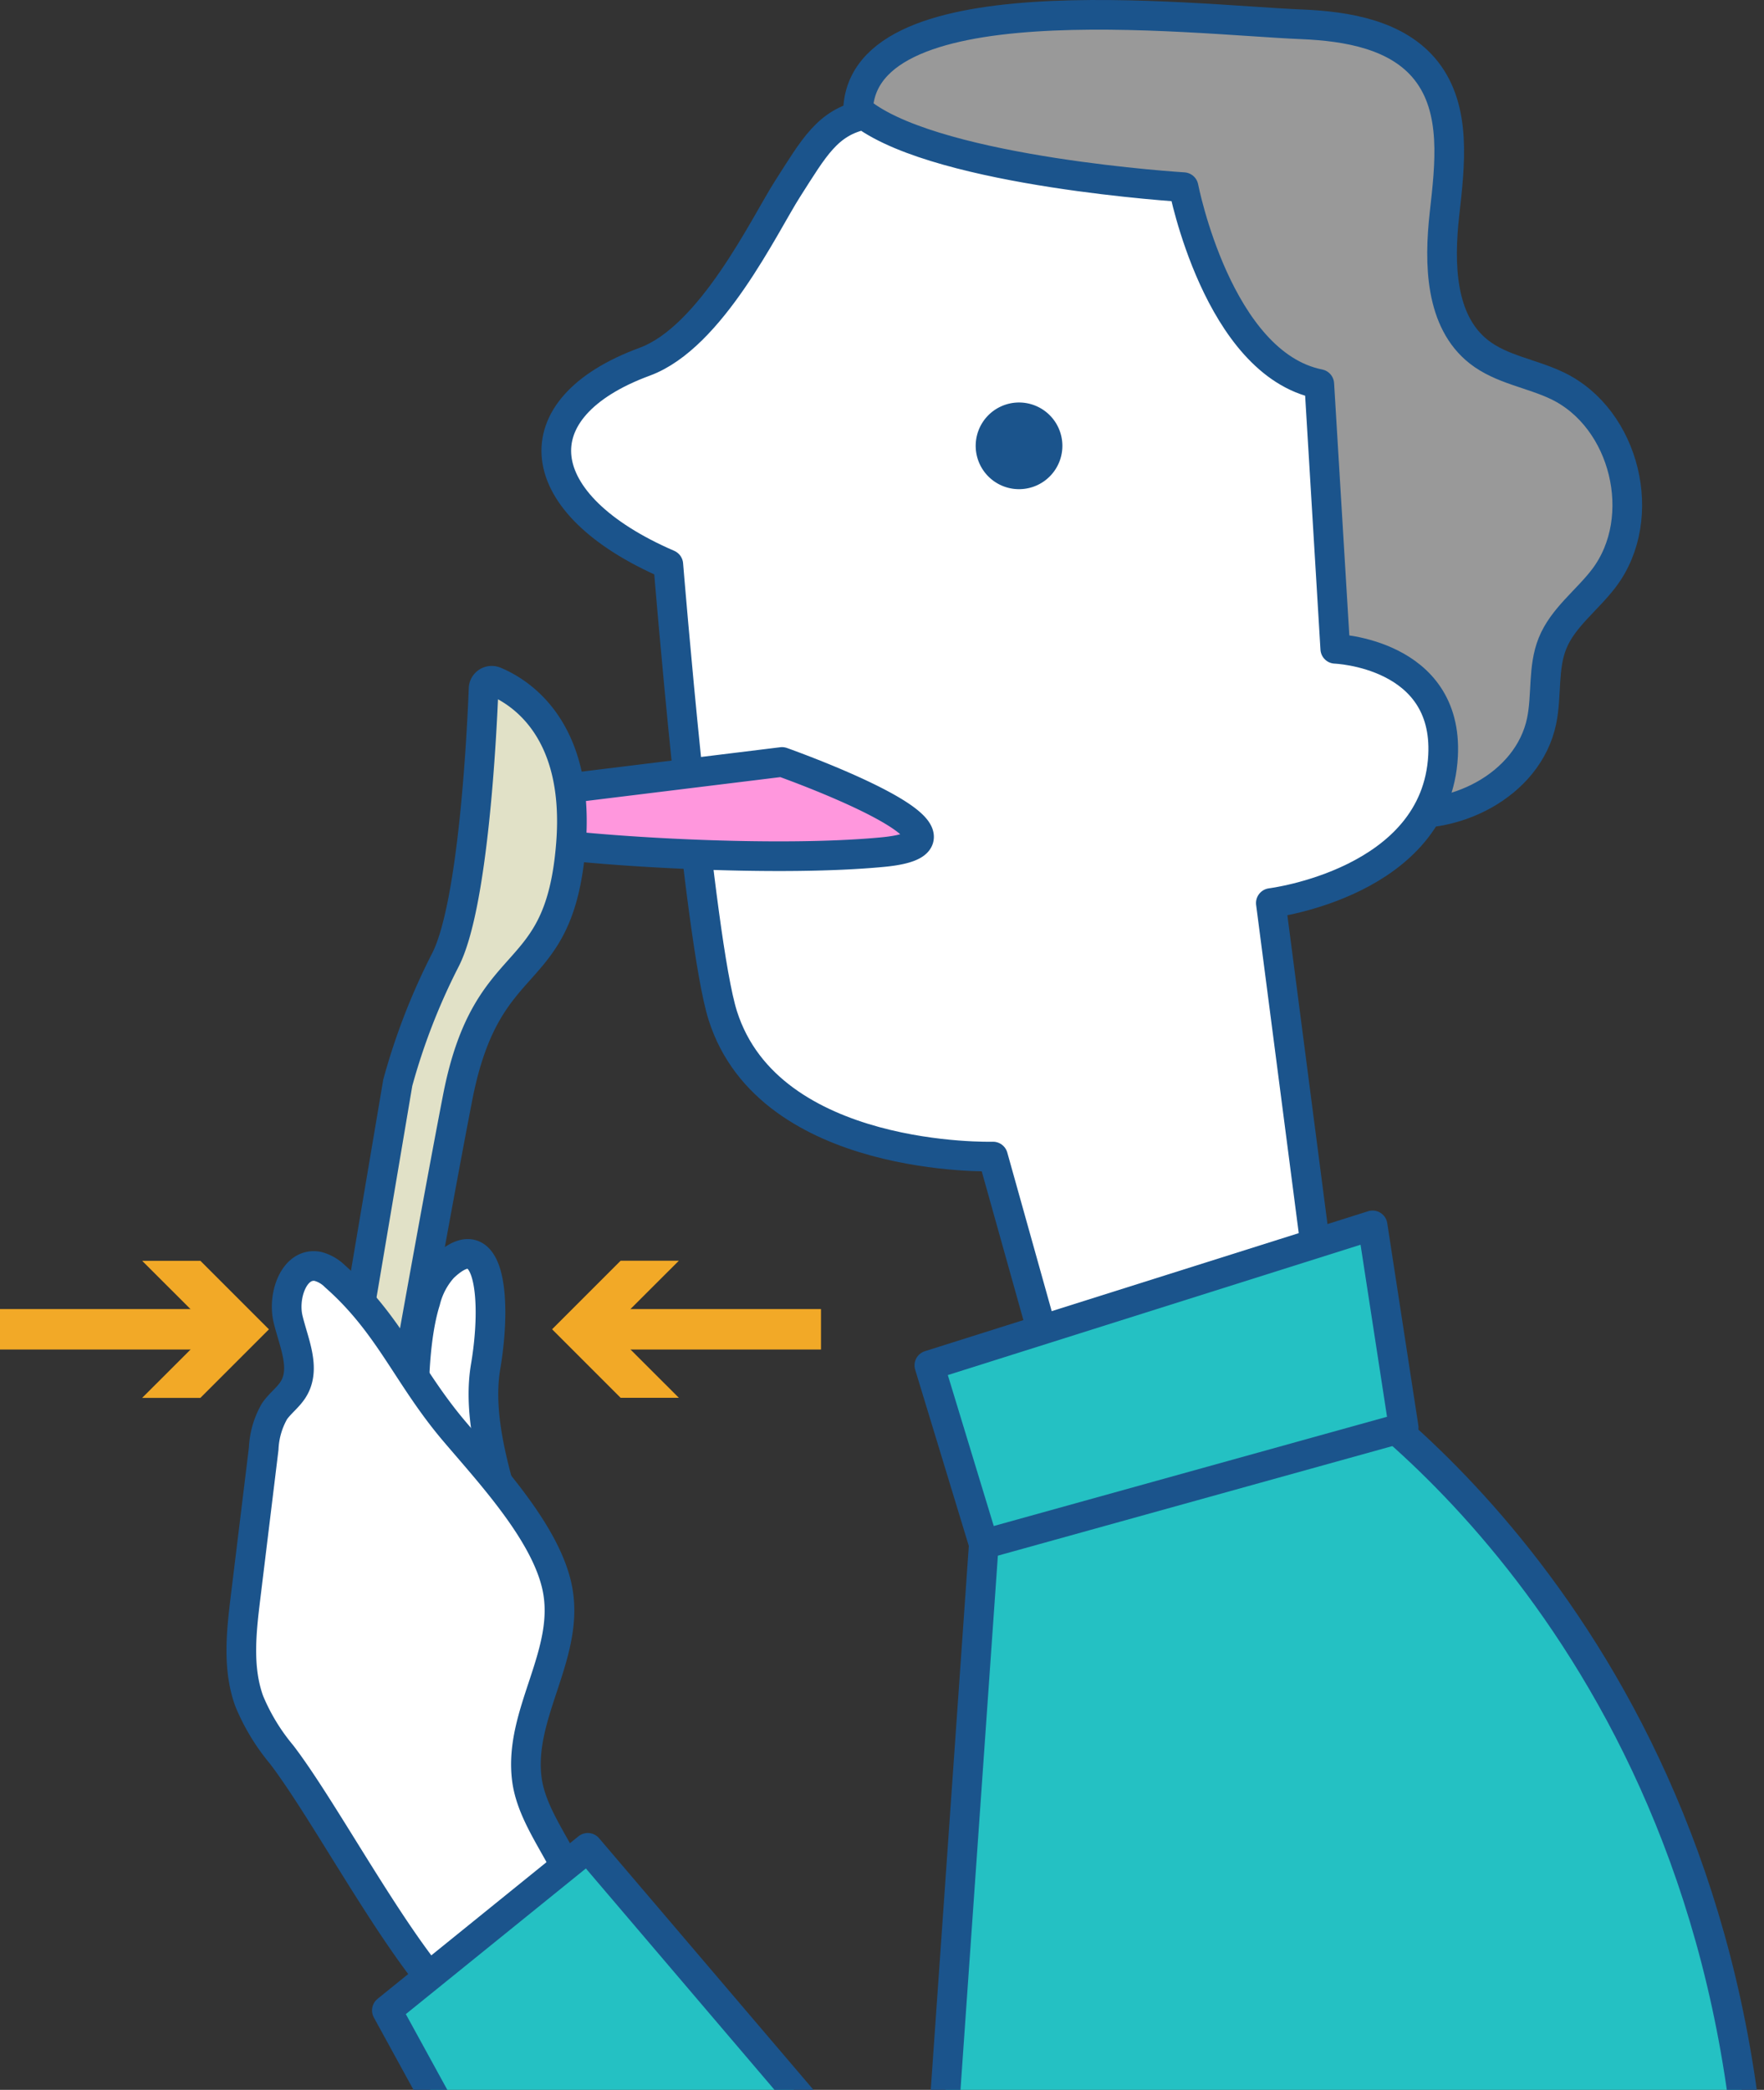 <svg xmlns="http://www.w3.org/2000/svg" xmlns:xlink="http://www.w3.org/1999/xlink" width="157" height="186" viewBox="0 0 157 186">
  <rect x="0" y="0" width="157" height="186" fill="#333333" stroke="none"/>
  <defs>
    <clipPath id="clip-path">
      <rect id="長方形_33" data-name="長方形 33" width="157" height="186" transform="translate(963 419)" fill="#7d7d7d"/>
    </clipPath>
    <clipPath id="clip-path-2">
      <rect id="長方形_30" data-name="長方形 30" width="156.712" height="190.194" fill="none"/>
    </clipPath>
  </defs>
  <g id="img-10" transform="translate(-963 -419)" clip-path="url(#clip-path)">
    <g id="グループ_37" data-name="グループ 37" transform="translate(963 419)">
      <g id="グループ_36" data-name="グループ 36" clip-path="url(#clip-path-2)">
        <path id="パス_232" data-name="パス 232" d="M115.861,2.165c4.066.168,8.556.934,11.074,4.132,2.727,3.464,2.114,8.382,1.626,12.763s-.4,9.538,3.067,12.257c2,1.571,4.687,1.915,6.982,3.017,6.044,2.9,8.195,11.739,4.161,17.1-1.5,1.989-3.674,3.526-4.6,5.837-.869,2.162-.489,4.615-.963,6.9-1.195,5.747-7.945,9.127-13.709,8.019S85.111,49.228,83.4,43.61c-2.9-9.56-6.373-23.439-7.021-33.049-.847-12.576,29.5-8.808,39.477-8.4" fill="#999"/>
        <path id="パス_233" data-name="パス 233" d="M115.861,2.165c4.066.168,8.556.934,11.074,4.132,2.727,3.464,2.114,8.382,1.626,12.763s-.4,9.538,3.067,12.257c2,1.571,4.687,1.915,6.982,3.017,6.044,2.9,8.195,11.739,4.161,17.1-1.5,1.989-3.674,3.526-4.6,5.837-.869,2.162-.489,4.615-.963,6.9-1.195,5.747-7.945,9.127-13.709,8.019S85.111,49.228,83.4,43.61c-2.9-9.56-6.373-23.439-7.021-33.049C75.537-2.015,105.889,1.753,115.861,2.165Z" fill="none" stroke="#1b548c" stroke-linecap="round" stroke-linejoin="round" stroke-width="2.64"/>
        <path id="パス_234" data-name="パス 234" d="M118.842,57.745s10.061.362,9.595,9.506c-.575,11.316-15.329,13.121-15.329,13.121l4,30.81s-.491,10.782-23.554,10.233L88.38,102.936s-19.9.588-24.055-12.561c-2.125-6.73-4.844-40.14-4.844-40.14-12.413-5.367-13.374-13.894-2.1-18.042,5.94-2.185,10.658-12.17,12.71-15.378,2.358-3.686,3.557-5.913,6.811-6.6,7.021,5.137,28.44,6.443,28.44,6.443s3.036,15.714,12.078,17.522Z" fill="#fff"/>
        <path id="パス_235" data-name="パス 235" d="M118.842,57.745s10.061.362,9.595,9.506c-.575,11.316-15.329,13.121-15.329,13.121l4,30.81s-.491,10.782-23.554,10.233L88.38,102.936s-19.9.588-24.055-12.561c-2.125-6.73-4.844-40.14-4.844-40.14-12.413-5.367-13.374-13.894-2.1-18.042,5.94-2.185,10.658-12.17,12.71-15.378,2.358-3.686,3.557-5.913,6.811-6.6,7.021,5.137,28.44,6.443,28.44,6.443s3.036,15.714,12.078,17.522Z" fill="none" stroke="#1b548c" stroke-linecap="round" stroke-linejoin="round" stroke-width="2.64"/>
        <path id="パス_236" data-name="パス 236" d="M88.316,38.8a2.538,2.538,0,1,0,3.262-1.5,2.539,2.539,0,0,0-3.262,1.5" fill="#1b548c"/>
        <path id="パス_237" data-name="パス 237" d="M88.316,38.8a2.538,2.538,0,1,0,3.262-1.5A2.539,2.539,0,0,0,88.316,38.8Z" fill="none" stroke="#1b548c" stroke-linecap="round" stroke-linejoin="round" stroke-width="2.64"/>
        <path id="パス_238" data-name="パス 238" d="M69.6,67.817,49.392,70.3a2.438,2.438,0,0,0-.009,4.839c5.922.728,20.161,1.559,29.179.7,10.817-1.026-8.962-8.024-8.962-8.024" fill="#ff97dd"/>
        <path id="パス_239" data-name="パス 239" d="M69.6,67.817,49.392,70.3a2.438,2.438,0,0,0-.009,4.839c5.922.728,20.161,1.559,29.179.7C89.379,74.815,69.6,67.817,69.6,67.817Z" fill="none" stroke="#1b548c" stroke-linecap="round" stroke-linejoin="round" stroke-width="2.64"/>
        <path id="パス_240" data-name="パス 240" d="M83.961,188.874l3.6-51.438,29.857-15.471s32.55,19.891,37.976,66.909" fill="#24c1c3"/>
        <path id="パス_241" data-name="パス 241" d="M83.961,188.874l3.6-51.438,29.857-15.471s32.55,19.891,37.976,66.909" fill="none" stroke="#1b548c" stroke-linecap="round" stroke-linejoin="round" stroke-width="2.64"/>
        <path id="パス_242" data-name="パス 242" d="M87.559,137.435l-4.844-15.917,39.448-12.457,2.768,17.993Z" fill="#24c1c3"/>
        <path id="パス_243" data-name="パス 243" d="M87.559,137.435l-4.844-15.917,39.448-12.457,2.768,17.993Z" fill="none" stroke="#1b548c" stroke-linecap="round" stroke-linejoin="round" stroke-width="2.64"/>
        <path id="パス_244" data-name="パス 244" d="M28.273,138.562,35.4,96.375A56.893,56.893,0,0,1,39.63,85.458c2.5-4.839,3.254-20.152,3.41-24.168a.726.726,0,0,1,1-.647c2.251.932,7.588,4.239,6.777,14.486-1.023,12.932-7.44,8.9-10.091,22.586s-7.695,42.6-7.695,42.6Z" fill="#e1e1c7"/>
        <path id="パス_245" data-name="パス 245" d="M28.273,138.562,35.4,96.375A56.893,56.893,0,0,1,39.63,85.458c2.5-4.839,3.254-20.152,3.41-24.168a.726.726,0,0,1,1-.647c2.251.932,7.588,4.239,6.777,14.486-1.023,12.932-7.44,8.9-10.091,22.586s-7.695,42.6-7.695,42.6Z" fill="none" stroke="#1b548c" stroke-linecap="round" stroke-linejoin="round" stroke-width="2.64"/>
        <path id="パス_246" data-name="パス 246" d="M39.438,112.824a6.873,6.873,0,0,0-1.572,2.986c-2.572,8.163-.257,30.982,6.805,28.885,5.648-1.677-3.033-13.737-1.448-23.07.995-5.861.476-12.9-3.785-8.8" fill="#fff"/>
        <path id="パス_247" data-name="パス 247" d="M39.438,112.824a6.873,6.873,0,0,0-1.572,2.986c-2.572,8.163-.257,30.982,6.805,28.885,5.648-1.677-3.033-13.737-1.448-23.07C44.218,115.764,43.7,108.723,39.438,112.824Z" fill="none" stroke="#1b548c" stroke-linecap="round" stroke-linejoin="round" stroke-width="2.64"/>
        <path id="パス_248" data-name="パス 248" d="M49.564,141.18c-1.067-4.824-5.947-10.042-9.142-13.812-4.182-4.934-5.737-9.479-10.588-13.757a3.41,3.41,0,0,0-1.546-.9c-2.1-.395-3.144,2.594-2.653,4.67s1.593,4.351.517,6.191c-.448.769-1.213,1.3-1.719,2.033a7.278,7.278,0,0,0-.963,3.321l-1.613,13.219c-.378,3.1-.742,6.343.332,9.277a18.382,18.382,0,0,0,2.872,4.733c4.056,5.292,10.6,17.835,15.475,22.383,3.855,3.594,8.24,3.282,10.977-5.462,1.673-5.344-3.961-9.676-4.618-14.7-.778-5.933,3.981-11.269,2.669-17.2" fill="#fff"/>
        <path id="パス_249" data-name="パス 249" d="M49.564,141.18c-1.067-4.824-5.947-10.042-9.142-13.812-4.182-4.934-5.737-9.479-10.588-13.757a3.41,3.41,0,0,0-1.546-.9c-2.1-.395-3.144,2.594-2.653,4.67s1.593,4.351.517,6.191c-.448.769-1.213,1.3-1.719,2.033a7.278,7.278,0,0,0-.963,3.321l-1.613,13.219c-.378,3.1-.742,6.343.332,9.277a18.382,18.382,0,0,0,2.872,4.733c4.056,5.292,10.6,17.835,15.475,22.383,3.855,3.594,8.24,3.282,10.977-5.462,1.673-5.344-3.961-9.676-4.618-14.7C46.117,152.449,50.876,147.113,49.564,141.18Z" fill="none" stroke="#1b548c" stroke-linecap="round" stroke-linejoin="round" stroke-width="2.64"/>
        <path id="パス_250" data-name="パス 250" d="M39.882,188.874l-5.45-9.946,17.883-14.467,20.8,24.413" fill="#24c1c3"/>
        <path id="パス_251" data-name="パス 251" d="M39.882,188.874l-5.45-9.946,17.883-14.467,20.8,24.413" fill="none" stroke="#1b548c" stroke-linecap="round" stroke-linejoin="round" stroke-width="2.64"/>
        <line id="線_32" data-name="線 32" x1="19.823" transform="translate(53.248 118.31)" fill="none" stroke="#f2a927" stroke-miterlimit="10" stroke-width="3.6"/>
        <path id="パス_252" data-name="パス 252" d="M60.419,112.207l-6.107,6.1,6.107,6.1H55.237l-6.1-6.1,6.1-6.1Z" fill="#f2a927"/>
        <line id="線_33" data-name="線 33" x2="19.822" transform="translate(0 118.31)" fill="none" stroke="#f2a927" stroke-miterlimit="10" stroke-width="3.6"/>
        <path id="パス_253" data-name="パス 253" d="M12.652,124.414l6.107-6.1-6.107-6.1h5.182l6.1,6.1-6.1,6.1Z" fill="#f2a927"/>
      </g>
    </g>
  </g>
</svg>
